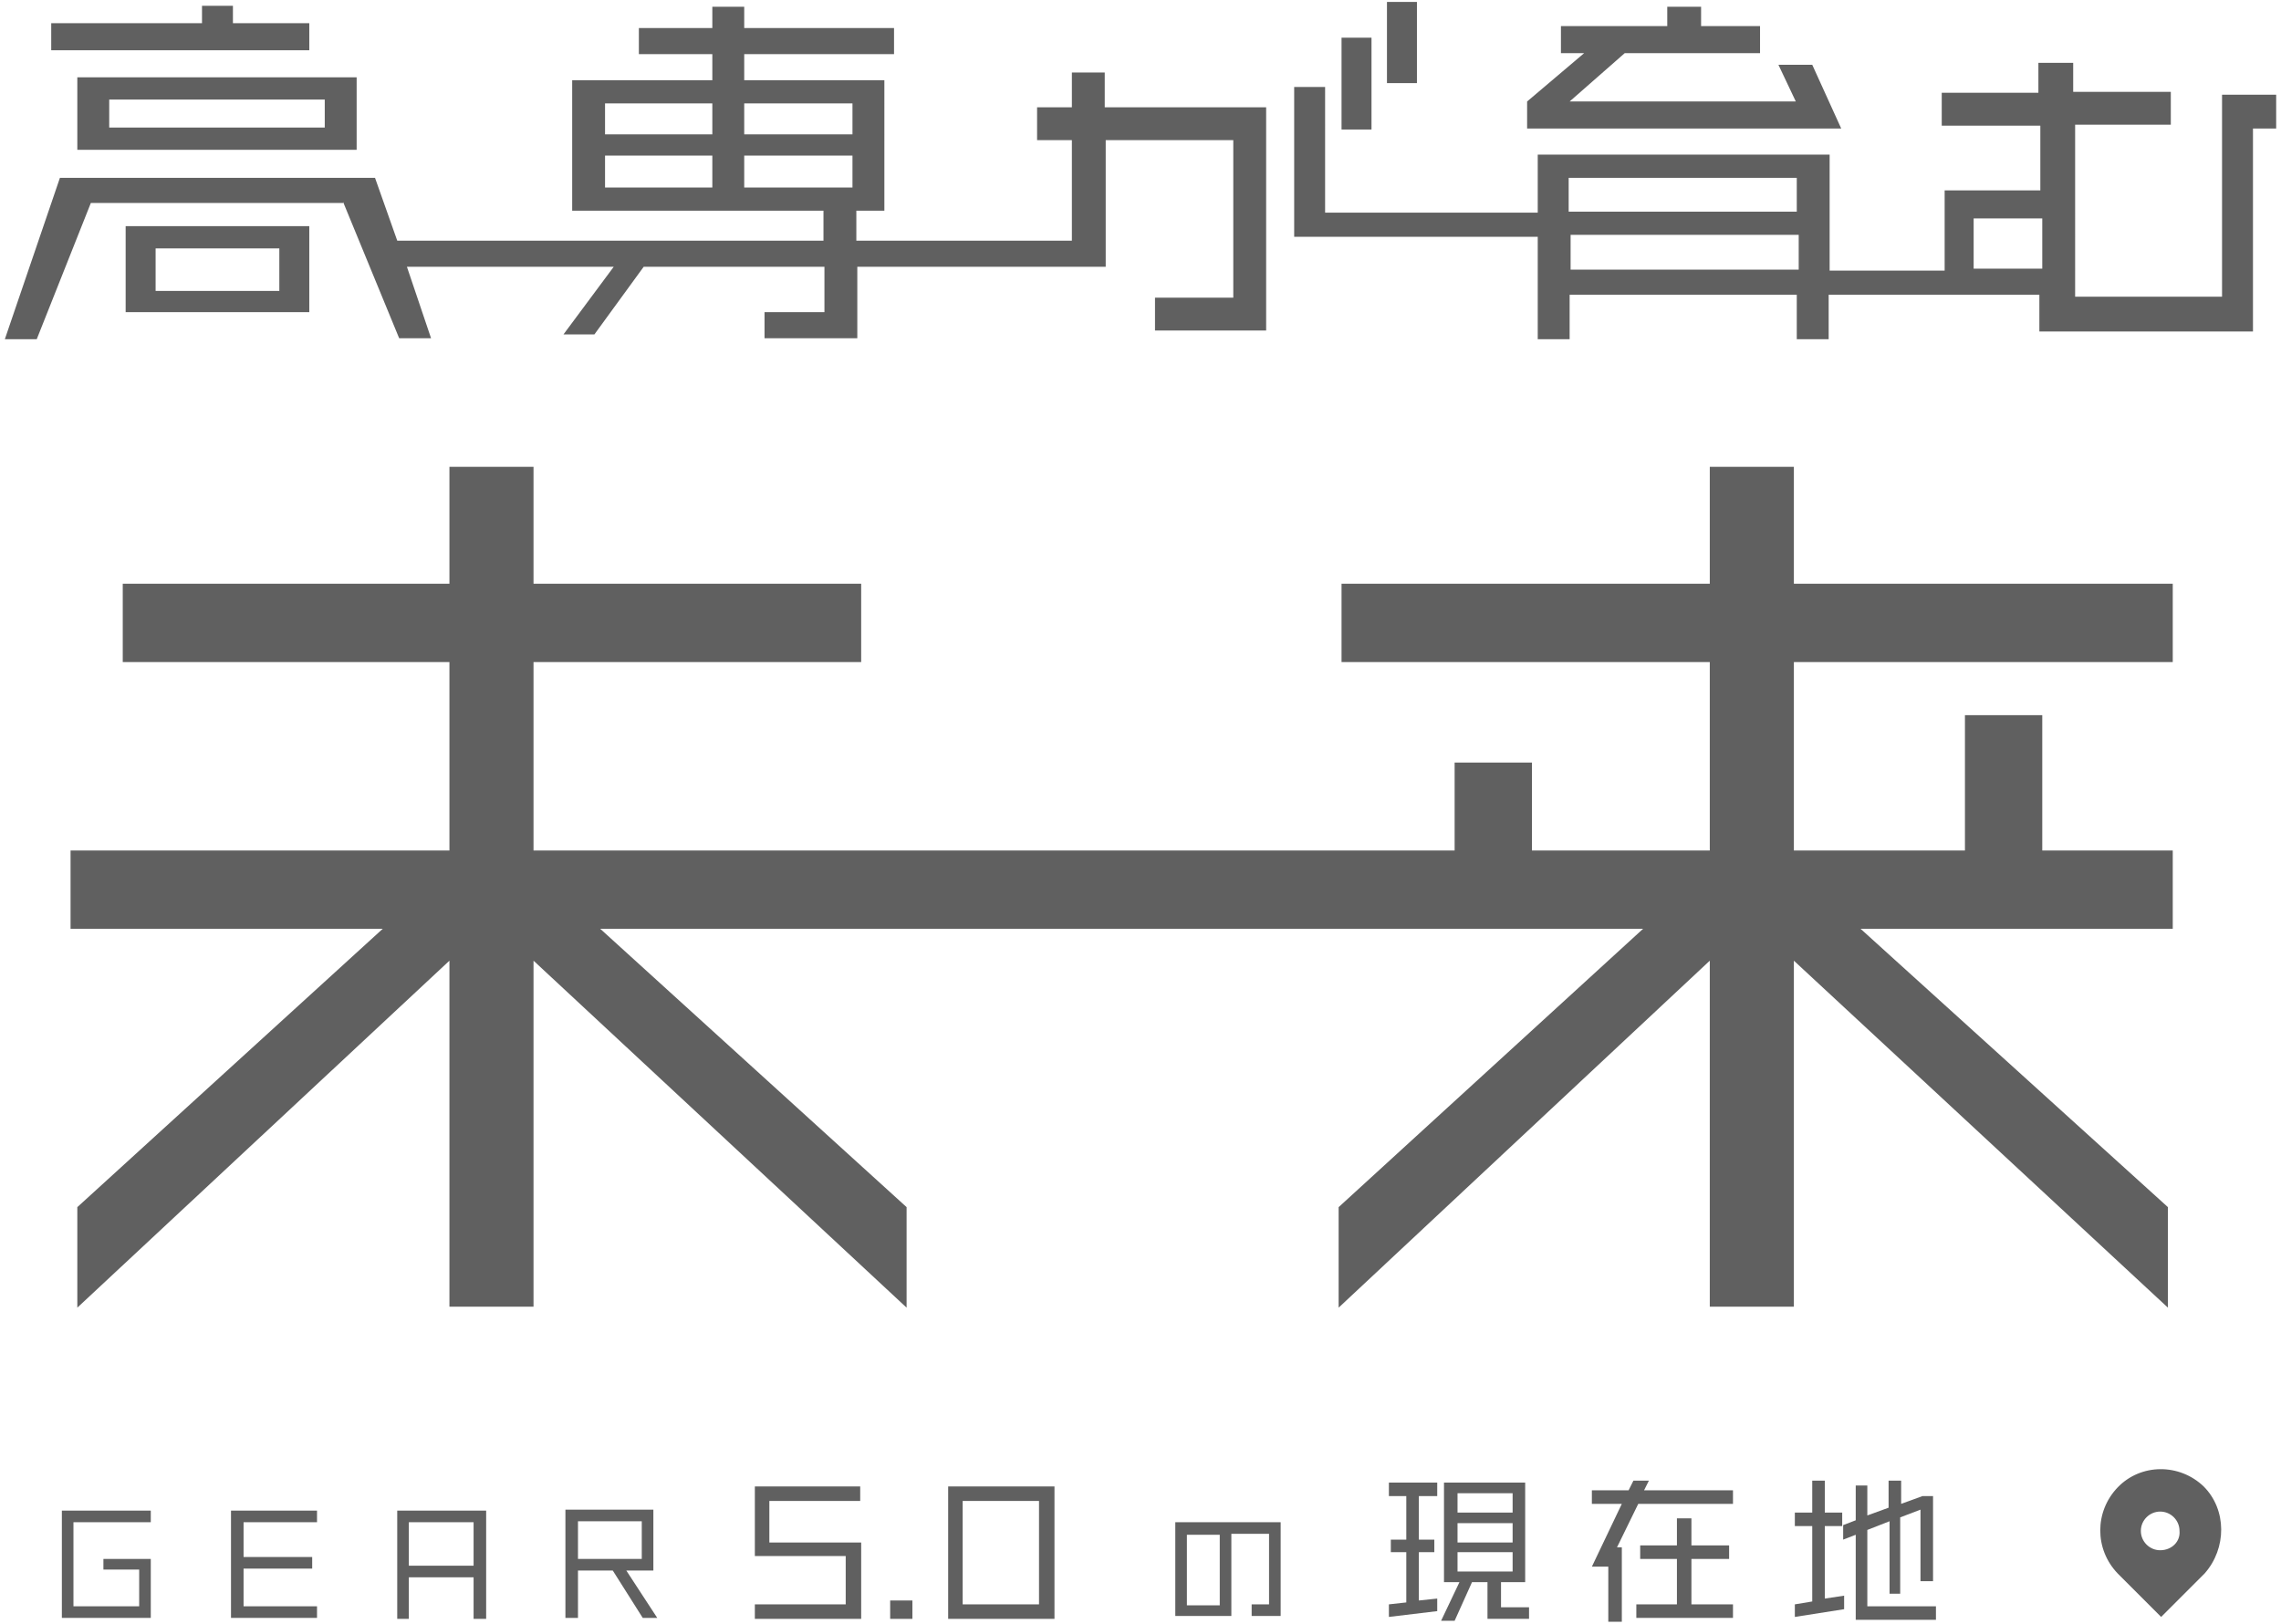 <svg xmlns="http://www.w3.org/2000/svg" viewBox="0 0 236 168" width="236" height="168"><defs><style>.fill{fill:#606060;}</style></defs><polygon class="fill" points="32 2.4 24.1 2.4 24.1 .6 20.9 .6 20.9 2.4 5.3 2.4 5.3 5.2 32 5.2 32 2.4"/><path class="fill" d="M8,15.5h28.9v-7.5H8v7.5Zm3.3-5.2h22.3v2.9H11.3v-2.9Z"/><path class="fill" d="M35.5,20.9l5.8,14.1h3.3l-2.5-7.4h21.4l-5.2,7h3.2l5.1-7h18.7v4.7h-6.2v2.7h9.6v-7.4h25.7v-2.7h0V14.5h13.2V30.8h-8.1v3.4h11.5V11.1h-16.7v-3.6h-3.4v3.6h-3.6v3.4h3.6v10.4h-22.3v-3.1h2.9V8.3h-14.5v-2.7h15.5V2.9h-15.5V.7h-3.3V2.9h-7.6v2.7h7.6v2.7h-14.5v13.5h26v3.1H41.1l-2.3-6.5H6.2L.5,35.1H3.8l5.6-14.1h26.1v-.1Zm38.2-1.5h-11.1v-3.3h11.1v3.3Zm0-5.5h-11.1v-3.2h11.1v3.2Zm3.3-3.2h11.2v3.2h-11.2v-3.2Zm0,8.7v-3.3h11.2v3.3h-11.2Z"/><path class="fill" d="M32,32.3v-8.9H13v8.9h19Zm-15.9-6.6h12.8v4.4h-12.8v-4.4Z"/><polygon class="fill" points="187.5 6.7 184 6.7 185.8 10.5 162.4 10.5 168.1 5.5 182.1 5.5 182.1 2.7 176 2.7 176 .7 172.5 .7 172.5 2.7 161.5 2.7 161.5 5.5 163.9 5.5 158 10.5 158 13.3 190.5 13.3 187.5 6.7"/><path class="fill" d="M229.9,9.8V30.7h-15.2V12.9h9.9v-3.4h-10.1v-3h-3.6v3.1h-10v3.4h10.2v6.7h-9.9v8.3h-11.9v-12h-30.2v6h-22V9h-3.2v15.5h25.2v10.6h3.3v-4.6h23.5v4.6h3.3v-4.6h21.8v3.8h22.1V13.3h2.4v-3.5h-5.6Zm-67.5,8.6h23.5v3.5h-23.6v-3.5h.1Zm18.9,9.5h-18.8v-3.6h23.6v3.6h-4.8Zm30-.1h-7.1v-5.2h7.1v5.2Z"/><rect class="fill" x="138.8" y="3.9" width="3.1" height="9.5"/><rect class="fill" x="143.5" y=".2" width="3.1" height="8.4"/><polygon class="fill" points="224.3 124.9 192.5 96.1 224.8 96.1 224.8 88 211.3 88 211.3 74 203.3 74 203.3 88 185.6 88 185.6 68.5 224.8 68.5 224.8 60.4 185.6 60.4 185.6 48.3 176.9 48.3 176.9 60.4 138.8 60.4 138.8 68.5 176.9 68.5 176.9 88 158.5 88 158.5 78.9 150.5 78.9 150.5 88 143.5 88 137.8 88 55.2 88 55.2 68.5 89.1 68.5 89.1 60.4 55.2 60.4 55.2 48.3 46.5 48.3 46.5 60.4 12.7 60.4 12.7 68.5 46.5 68.5 46.5 88 7.3 88 7.3 96.1 39.6 96.1 8 124.9 8 135.3 46.5 99.4 46.5 135.2 55.2 135.2 55.2 99.4 93.8 135.3 93.8 124.9 62.1 96.1 137.8 96.1 143.5 96.1 170 96.1 138.5 124.9 138.5 135.3 176.9 99.4 176.9 135.2 185.6 135.2 185.6 99.4 224.3 135.3 224.3 124.9"/><polygon class="fill" points="10.7 162.4 14.4 162.4 14.4 166.2 7.6 166.2 7.6 157.5 15.6 157.5 15.6 156.3 6.4 156.3 6.4 167.4 15.6 167.4 15.6 161.3 10.7 161.3 10.7 162.4"/><polygon class="fill" points="23.9 167.4 32.8 167.4 32.8 166.2 25.2 166.2 25.2 162.3 32.3 162.3 32.3 161.1 25.2 161.1 25.2 157.5 32.8 157.5 32.8 156.3 23.9 156.3 23.9 167.4"/><path class="fill" d="M41,167.5h1.3v-4.3h6.7v4.3h1.3v-11.2h-9.2v11.2h-.1Zm1.3-10h6.7v4.5h-6.7v-4.5Z"/><path class="fill" d="M67.6,162.5v-6.3h-9.1v11.2h1.3v-4.9h3.6l3.1,4.9h1.5l-3.2-4.9h2.8Zm-7.8-1.2v-3.9h6.6v3.9h-6.6Z"/><polygon class="fill" points="79.6 155.3 89 155.3 89 153.8 78.1 153.8 78.1 161 87.5 161 87.5 166 78.1 166 78.1 167.5 89.1 167.5 89.1 159.6 79.6 159.6 79.6 155.3"/><rect class="fill" x="92.1" y="165.6" width="2.3" height="1.9"/><path class="fill" d="M98.1,167.5h11v-13.7h-11v13.7Zm1.5-12.2h7.9v10.7h-7.9v-10.7Z"/><path class="fill" d="M121.6,167.2h5.8v-8.5h3.9v7.3h-1.8v1.2h3v-9.7h-10.9v9.7Zm1.2-8.4h3.4v7.3h-3.4v-7.3Z"/><polygon class="fill" points="143.7 154.8 145.5 154.8 145.5 159.3 143.9 159.3 143.9 160.6 145.5 160.6 145.5 165.8 143.7 166 143.7 167.3 148.7 166.7 148.7 165.4 146.8 165.6 146.8 160.6 148.4 160.6 148.4 159.3 146.8 159.3 146.8 154.8 148.7 154.8 148.7 153.4 143.7 153.4 143.7 154.8"/><path class="fill" d="M155.3,163.7h2.5v-10.3h-8.4v10.3h1.6l-1.9,4h1.4l1.8-4h1.6v3.8h4.3v-1.2h-2.9v-2.6h0Zm-4.5-9.2h5.7v2h-5.7v-2Zm0,3.1h5.7v2h-5.7v-2Zm0,5v-2h5.7v2h-5.7Z"/><polygon class="fill" points="170.6 153.2 169 153.2 168.5 154.2 164.7 154.2 164.7 155.6 167.8 155.6 164.7 162.1 166.4 162.1 166.4 167.8 167.8 167.8 167.8 160.1 167.3 160.1 169.5 155.6 179.3 155.6 179.3 154.2 170.1 154.2 170.6 153.2"/><polygon class="fill" points="175 161.3 178.9 161.3 178.9 159.9 175 159.9 175 157.1 173.5 157.1 173.5 159.9 169.7 159.9 169.7 161.3 173.5 161.3 173.5 166 169.3 166 169.3 167.4 179.3 167.4 179.3 166 175 166 175 161.3"/><polygon class="fill" points="188.8 157.9 190.6 157.9 190.6 156.5 188.8 156.5 188.8 153.2 187.5 153.2 187.5 156.5 185.7 156.5 185.7 157.9 187.5 157.9 187.5 165.7 185.7 166 185.7 167.3 190.8 166.5 190.8 165.1 188.8 165.4 188.8 157.9"/><polygon class="fill" points="193.2 158.3 195.5 157.4 195.5 164.9 196.6 164.9 196.6 157 198.7 156.2 198.7 163.6 200 163.6 200 154.8 198.9 154.8 196.7 155.6 196.7 153.2 195.4 153.2 195.4 156 193.2 156.8 193.2 153.7 192 153.7 192 157.3 190.7 157.8 190.7 159.3 192 158.8 192 167.6 200.3 167.6 200.3 166.2 193.2 166.2 193.2 158.3"/><path class="fill" d="M228,153.8c-2.5-2.4-6.5-2.4-8.9,.1s-2.4,6.4,0,8.9l4.5,4.5,4.5-4.5c2.3-2.6,2.3-6.6-.1-9h0Zm-4.5,6.6c-1.1,0-2-.9-2-2s.9-2,2-2,2,.9,2,2c.1,1.1-.8,2-2,2Z"/></svg>